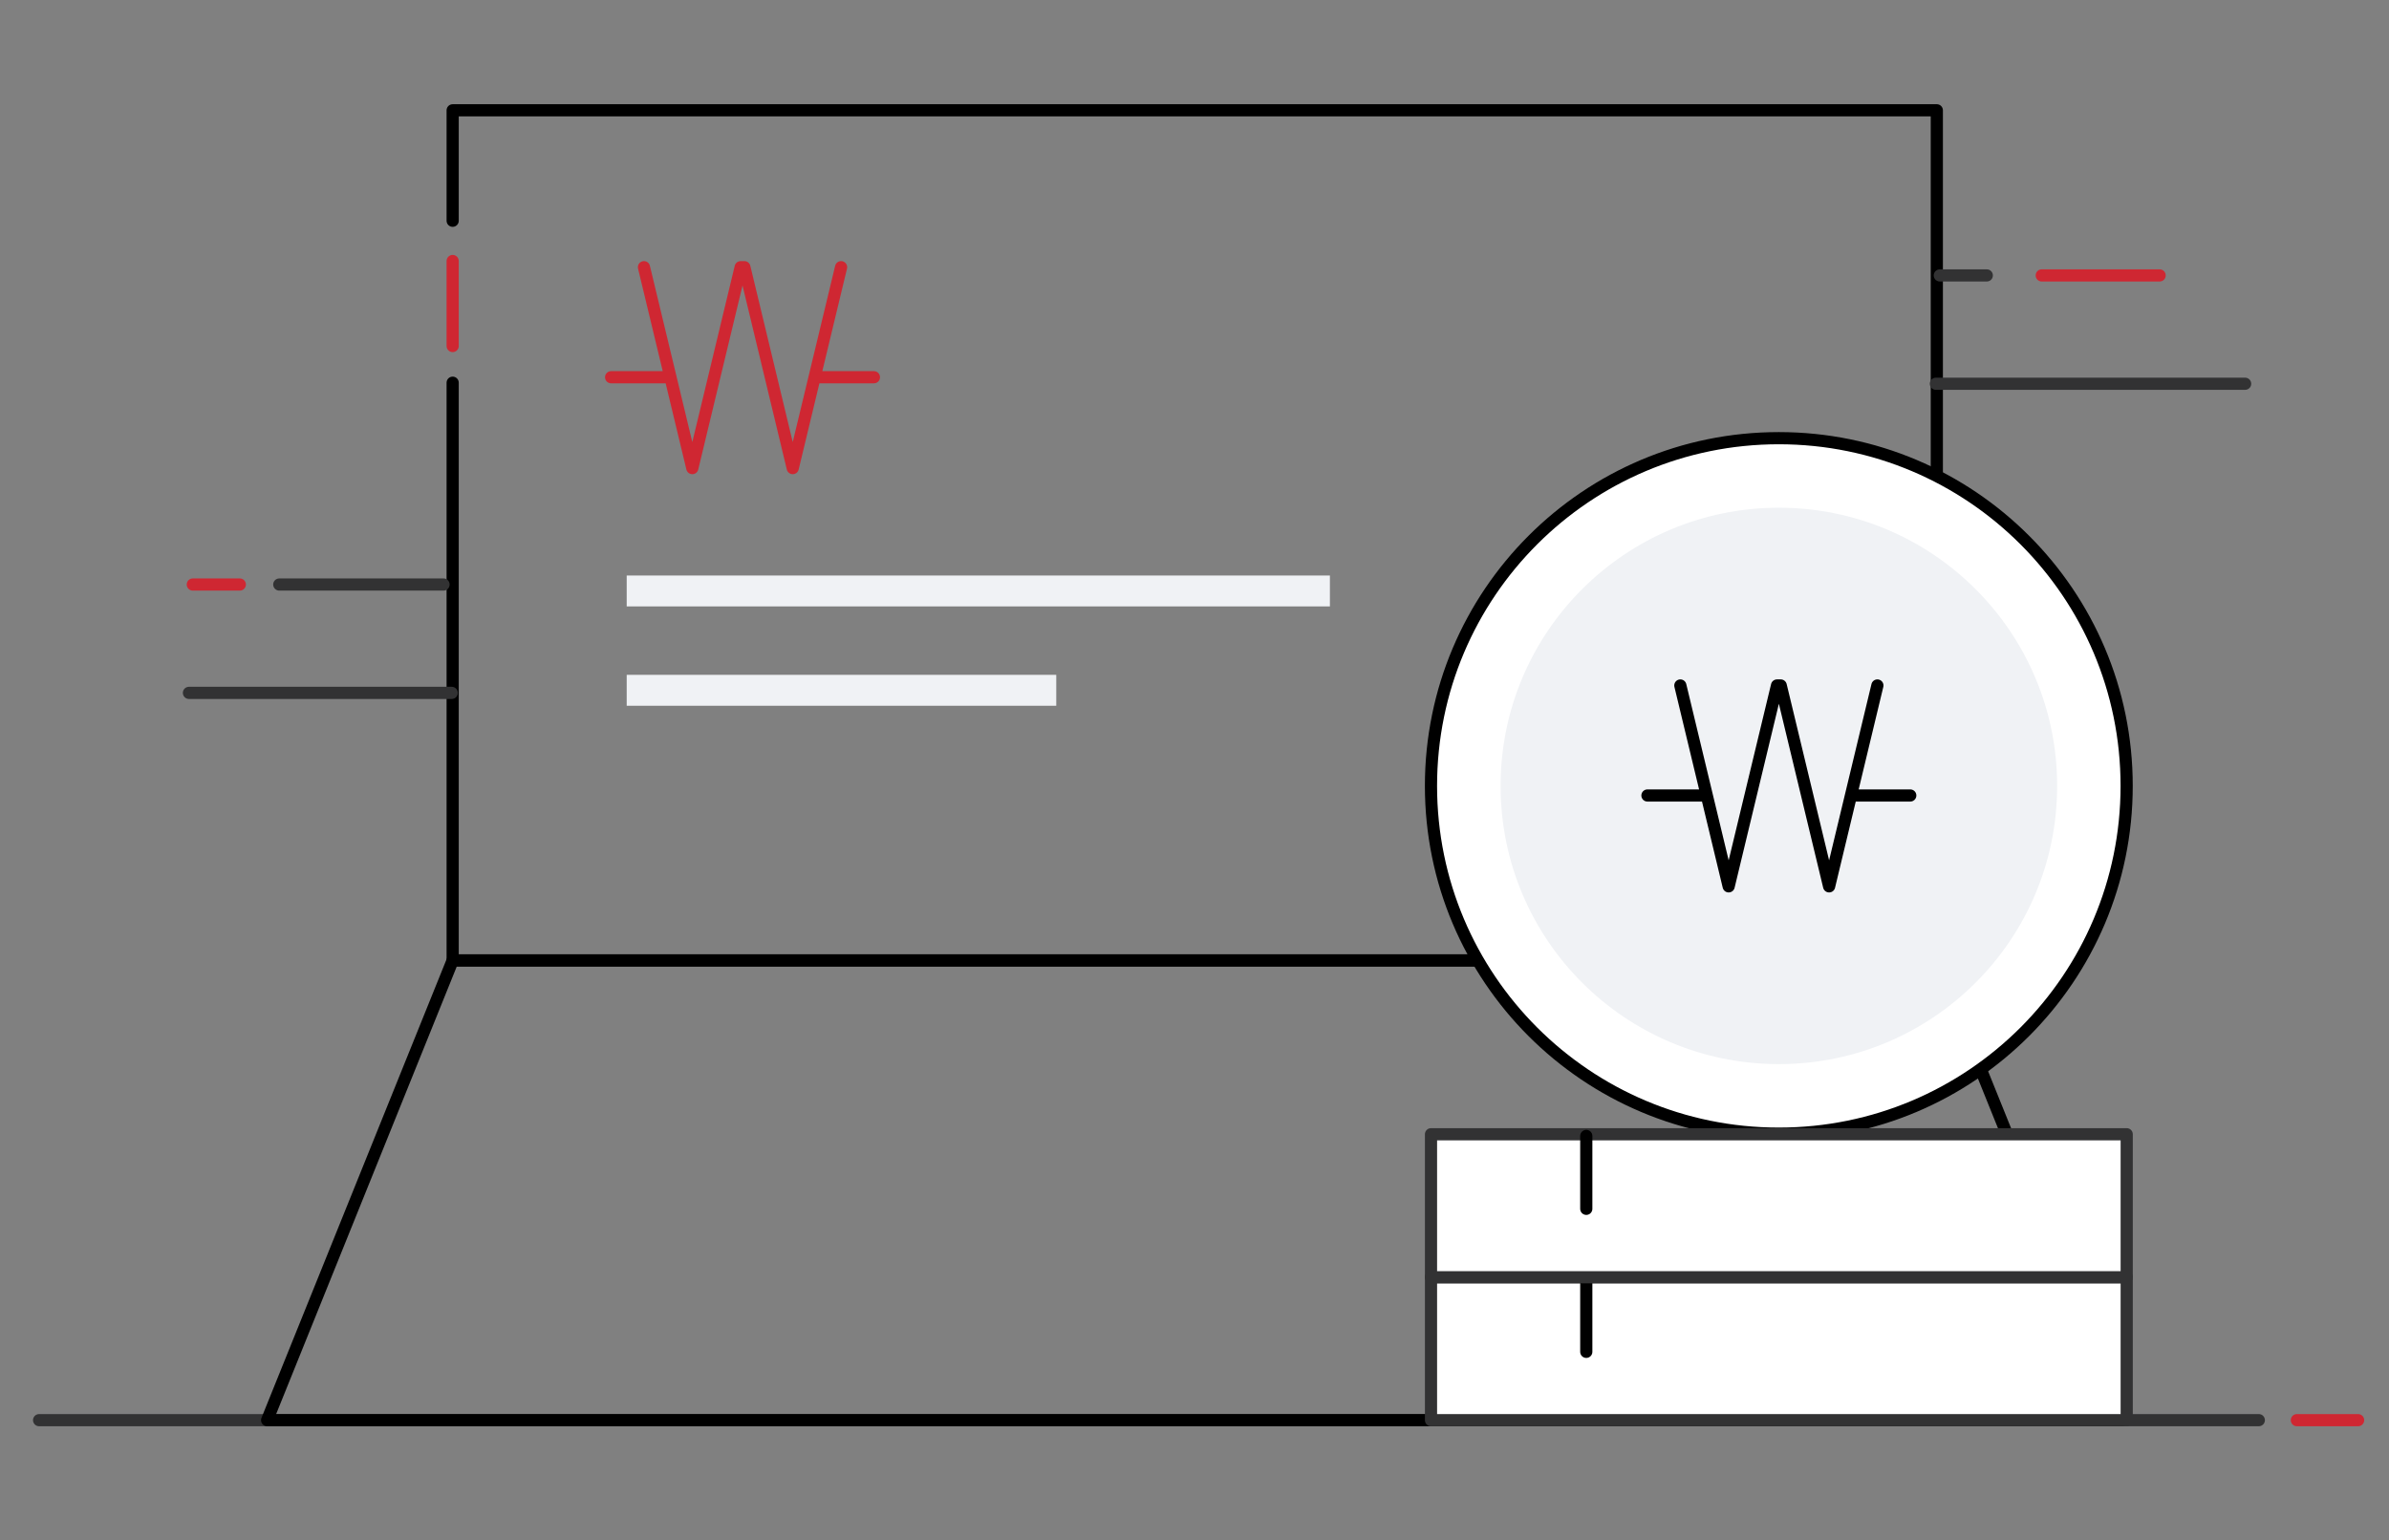 <?xml version="1.0" encoding="utf-8"?>
<!-- Generator: Adobe Illustrator 16.0.0, SVG Export Plug-In . SVG Version: 6.00 Build 0)  -->
<!DOCTYPE svg PUBLIC "-//W3C//DTD SVG 1.1//EN" "http://www.w3.org/Graphics/SVG/1.1/DTD/svg11.dtd">
<svg version="1.1" id="레이어_1" xmlns="http://www.w3.org/2000/svg" xmlns:xlink="http://www.w3.org/1999/xlink" x="0px"
	 y="0px" width="98.084px" height="63.259px" viewBox="0.79 19.995 98.084 63.259"
	 enable-background="new 0.79 19.995 98.084 63.259" xml:space="preserve">
<rect x="0.79" y="19.995" width="98.084" height="63.259" fill="#808080" stroke="none"/>
<g>
	<g>
		
			<line fill="none" stroke="#CF2732" stroke-width="0.5" stroke-linecap="round" stroke-miterlimit="10" x1="95.091" y1="78.318" x2="97.605" y2="78.318"/>
		
			<line fill="none" stroke="#323233" stroke-width="0.5" stroke-linecap="round" stroke-linejoin="round" stroke-miterlimit="10" x1="2.395" y1="78.318" x2="93.529" y2="78.318"/>
	</g>
	<g>
		
			<polyline fill="none" stroke="#000000" stroke-width="0.5" stroke-linecap="round" stroke-linejoin="round" stroke-miterlimit="10" points="
			19.375,29.061 19.375,24.525 80.309,24.525 80.309,59.436 19.375,59.436 19.375,35.712 		"/>
		
			<line fill="none" stroke="#CF2732" stroke-width="0.5" stroke-linecap="round" stroke-linejoin="round" stroke-miterlimit="10" x1="19.375" y1="34.205" x2="19.375" y2="30.714"/>
	</g>
	<g>
		
			<polygon fill="none" stroke="#000000" stroke-width="0.5" stroke-linecap="round" stroke-linejoin="round" stroke-miterlimit="10" points="
			19.375,59.436 80.309,59.436 87.925,78.318 11.757,78.318 		"/>
	</g>
	<g>
		
			<path fill="none" stroke="#CF2732" stroke-width="0.5" stroke-linecap="round" stroke-linejoin="round" stroke-miterlimit="10" d="
			M35.322,30.968l-1.985,8.251l-1.985-8.251h-0.153l-1.985,8.251l-1.985-8.251 M34.358,35.487h2.312 M25.88,35.487h2.312"/>
	</g>
	<g>
		<rect x="26.52" y="43.63" fill="#F0F2F5" width="28.871" height="1.269"/>
		<rect x="26.52" y="47.709" fill="#F0F2F5" width="17.636" height="1.27"/>
	</g>
	
		<circle fill="#FFFFFF" stroke="#000000" stroke-width="0.5" stroke-linecap="round" stroke-linejoin="round" stroke-miterlimit="10" cx="73.822" cy="52.271" r="14.281"/>
	<circle fill="#F0F2F5" cx="73.824" cy="52.271" r="11.425"/>
	<g>
		
			<path fill="none" stroke="#000000" stroke-width="0.5" stroke-linecap="round" stroke-linejoin="round" stroke-miterlimit="10" d="
			M77.869,48.146l-1.982,8.25l-1.986-8.25h-0.153l-1.985,8.25l-1.984-8.25 M76.906,52.664h2.313 M68.428,52.664h2.313"/>
	</g>
	<g>
		
			<rect x="59.542" y="72.448" fill="#FFFFFF" stroke="#323233" stroke-width="0.5" stroke-linecap="round" stroke-linejoin="round" stroke-miterlimit="10" width="28.563" height="5.87"/>
		
			<line fill="none" stroke="#000000" stroke-width="0.5" stroke-linecap="round" stroke-linejoin="round" stroke-miterlimit="10" x1="65.917" y1="72.52" x2="65.917" y2="75.512"/>
	</g>
	<g>
		
			<rect x="59.542" y="66.576" fill="#FFFFFF" stroke="#323233" stroke-width="0.5" stroke-linecap="round" stroke-linejoin="round" stroke-miterlimit="10" width="28.563" height="5.872"/>
		
			<line fill="none" stroke="#000000" stroke-width="0.5" stroke-linecap="round" stroke-linejoin="round" stroke-miterlimit="10" x1="65.917" y1="66.646" x2="65.917" y2="69.639"/>
	</g>
	<g>
		
			<line fill="none" stroke="#323233" stroke-width="0.5" stroke-linecap="round" stroke-linejoin="round" stroke-miterlimit="10" x1="80.432" y1="31.306" x2="82.361" y2="31.306"/>
		
			<line fill="none" stroke="#323233" stroke-width="0.5" stroke-linecap="round" stroke-linejoin="round" stroke-miterlimit="10" x1="80.271" y1="35.755" x2="92.967" y2="35.755"/>
		
			<line fill="none" stroke="#CF2732" stroke-width="0.5" stroke-linecap="round" stroke-miterlimit="10" x1="84.617" y1="31.306" x2="89.457" y2="31.306"/>
	</g>
	<g>
		
			<line fill="none" stroke="#CF2732" stroke-width="0.5" stroke-linecap="round" stroke-miterlimit="10" x1="8.706" y1="44" x2="10.636" y2="44"/>
		
			<line fill="none" stroke="#323233" stroke-width="0.5" stroke-linecap="round" stroke-linejoin="round" stroke-miterlimit="10" x1="8.547" y1="48.45" x2="19.337" y2="48.45"/>
		
			<line fill="none" stroke="#323233" stroke-width="0.5" stroke-linecap="round" stroke-linejoin="round" stroke-miterlimit="10" x1="12.256" y1="44" x2="19" y2="44"/>
	</g>
</g>
</svg>
